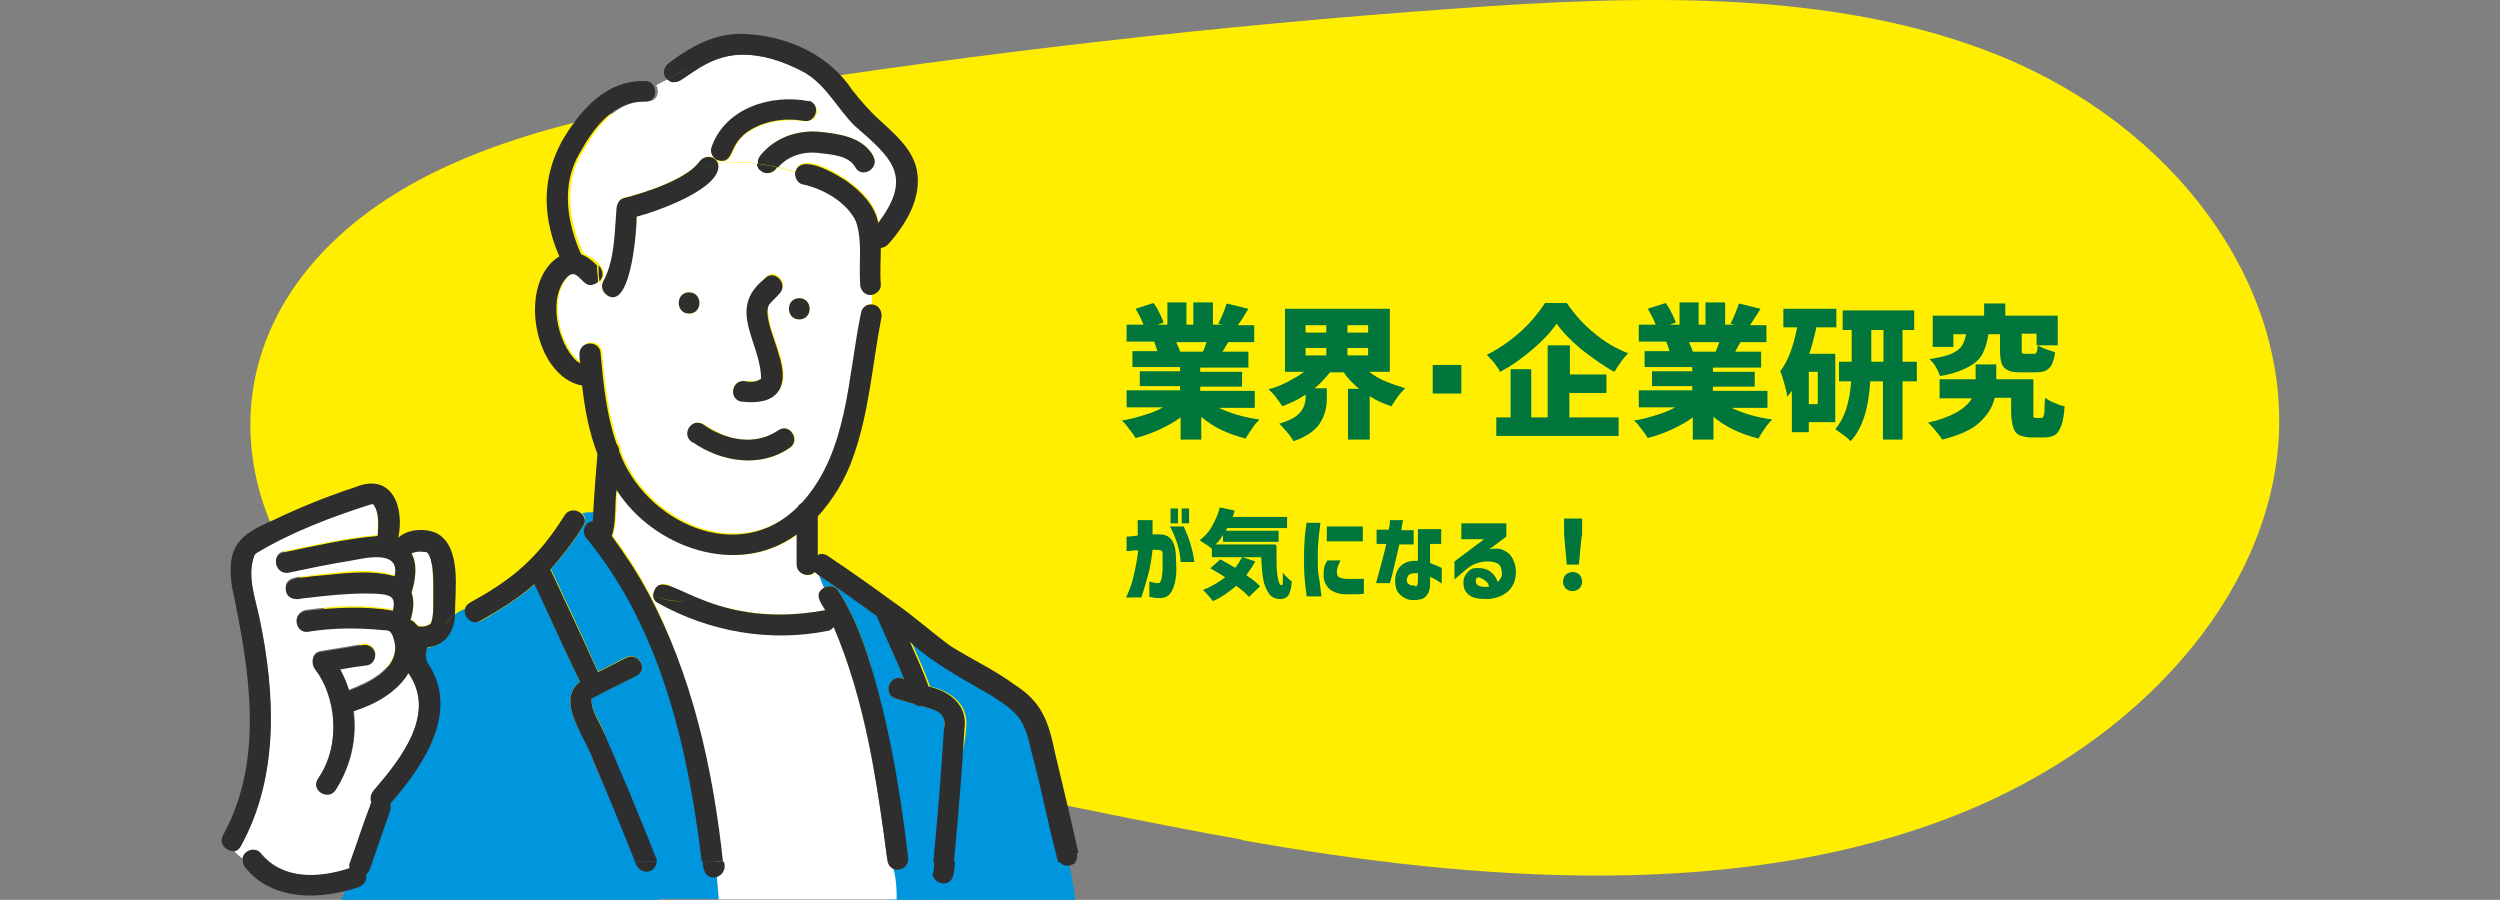 <?xml version="1.0" encoding="UTF-8"?>
<svg id="_レイヤー_2" data-name=" レイヤー 2" xmlns="http://www.w3.org/2000/svg" version="1.1" viewBox="0 0 472 169.9">
  <rect x="0" y="0" width="472" height="169.9" fill="#808080" stroke="none"/>
  <defs>
    <style>
      .cls-1 {
        fill: #0096de;
      }

      .cls-1, .cls-2, .cls-3, .cls-4, .cls-5, .cls-6 {
        stroke-width: 0px;
      }

      .cls-2 {
        fill: #fe0;
      }

      .cls-3 {
        fill: #00763c;
      }

      .cls-4 {
        fill: #ffdc3f;
      }

      .cls-5 {
        fill: #2e2e2e;
      }

      .cls-6 {
        fill: #fff;
      }
    </style>
  </defs>
  <g id="ray">
    <path class="cls-2" d="M234.4,158.6c44.9,8,94.4,11.5,135.4-4.9,34.1-13.6,58.5-41.2,60.4-70.6s-19.3-59.3-53.5-72.9C346-2,309.5-.9,275,1.6c-44.9,3.2-89.5,8.3-133.6,15.2-25.2,3.9-51.4,8.9-70.3,22.1-32,22.4-30.4,58.4-3.4,82.7,21.2,19,52.1,16.4,81.8,20.8,28.6,4.3,56.5,11.1,84.9,16.1Z"/>
    <g>
      <path class="cls-3" d="M230.1,77c2.1,1,4.7,1.8,7.7,2.2-.4.4-.9.9-1.4,1.7-.5.7-.9,1.3-1.2,1.9-3.2-.8-6.1-2.1-8.4-4.1v4.3h-3.9v-4.2c-1.2.9-2.5,1.6-4,2.3s-3,1.2-4.5,1.6c-.3-.5-.7-1.1-1.2-1.7-.5-.7-.9-1.2-1.4-1.6,1.4-.2,2.8-.6,4.1-1,1.4-.4,2.6-.9,3.7-1.5h-6.9v-3.2h10.1v-.8h-7.6v-2.8h7.6v-.8h-9v-3h4.7c-.1-.4-.3-1-.6-1.8h-5.2v-3.2h3.2c-.4-1-.9-2-1.5-3l3.4-1.1c.4.6.8,1.2,1.1,1.9.4.7.6,1.3.8,1.8l-1.2.4h1.9v-4.2h3.6v4.2h1.3v-4.2h3.7v4.2h1.8l-.8-.2c.3-.5.6-1.2.9-1.9.3-.7.5-1.3.7-1.9l4.1,1c-.8,1.3-1.4,2.3-2,3.1h3.1v3.2h-4.9l-1.1,1.8h4.9v3h-9.1v.8h7.9v2.8h-7.9v.8h10.3v3.2h-6.9ZM222.1,64.7c.3.7.6,1.2.7,1.7h-.3c0,0,4.6,0,4.6,0,.3-.6.5-1.2.7-1.8h-5.6,0Z"/>
      <path class="cls-3" d="M258.5,70.2c.9.7,1.9,1.3,3.1,1.8s2.4.9,3.7,1.3c-.4.4-.9.9-1.4,1.6-.5.7-.9,1.3-1.2,1.8-1.5-.5-2.9-1.1-4.1-1.9v8.2h-4.1v-9.6h2.1c-1.1-.9-2.1-1.9-2.9-3.1h-2.6c-.9,1.1-1.8,2.1-2.9,3h2.3v2c0,1.7-.4,3.2-1.3,4.6-.9,1.4-2.6,2.6-5,3.4-.2-.4-.6-1-1.2-1.7s-1-1.2-1.5-1.6c2-.6,3.3-1.3,4-2.2.7-.8,1-1.8,1-2.8v-.5c-1.3.9-2.8,1.6-4.4,2.2-.3-.5-.7-1-1.2-1.7s-1-1.1-1.4-1.5c1.2-.3,2.4-.8,3.6-1.4,1.1-.6,2.2-1.2,3.1-1.9h-3.6v-11.9h19.8v11.9h-3.9ZM246.5,61.4v1.4h3.9v-1.4h-3.9ZM246.5,65.7v1.4h3.9v-1.4h-3.9ZM258.3,62.8v-1.4h-3.9v1.4h3.9ZM254.4,67.1h3.9v-1.4h-3.9v1.4Z"/>
      <path class="cls-3" d="M270.5,74.3v-5.4h5.4v5.4h-5.4Z"/>
      <path class="cls-3" d="M295.8,57.2c1.5,2.2,3.2,4.1,5.2,5.7,2,1.7,4.1,2.9,6.4,3.8-.8.8-1.7,2-2.6,3.5-2.1-1.1-4.1-2.6-6.2-4.2-2-1.7-3.6-3.3-4.7-4.9-1.1,1.6-2.6,3.2-4.6,4.9-1.9,1.6-3.9,3.1-6.1,4.2-.2-.5-.6-1-1.1-1.7-.5-.6-1-1.1-1.4-1.5,2.2-1.1,4.4-2.6,6.4-4.4s3.5-3.7,4.6-5.4h4.1ZM296.3,74.1v4.7h9.3v3.5h-23.1v-3.5h2.7v-9.1h3.9v9.1h3.1v-13.6h4.2v5.5h6.9v3.5h-6.9Z"/>
      <path class="cls-3" d="M326.9,77c2.1,1,4.7,1.8,7.7,2.2-.4.4-.9.9-1.4,1.7-.5.7-.9,1.3-1.2,1.9-3.2-.8-6.1-2.1-8.5-4.1v4.3h-3.9v-4.2c-1.2.9-2.5,1.6-4,2.3s-3,1.2-4.5,1.6c-.3-.5-.7-1.1-1.2-1.7-.5-.7-.9-1.2-1.4-1.6,1.4-.2,2.8-.6,4.1-1,1.4-.4,2.6-.9,3.7-1.5h-6.9v-3.2h10.1v-.8h-7.6v-2.8h7.6v-.8h-9v-3h4.7c-.1-.4-.3-1-.6-1.8h-5.2v-3.2h3.2c-.4-1-.9-2-1.5-3l3.4-1.1c.4.6.8,1.2,1.1,1.9.4.7.6,1.3.8,1.8l-1.2.4h1.9v-4.2h3.6v4.2h1.3v-4.2h3.7v4.2h1.8l-.8-.2c.3-.5.6-1.2.9-1.9.3-.7.5-1.3.7-1.9l4.1,1c-.8,1.3-1.5,2.3-2,3.1h3.1v3.2h-4.9l-1,1.8h4.9v3h-9.1v.8h7.9v2.8h-7.9v.8h10.3v3.2h-6.9ZM318.9,64.7c.3.7.6,1.2.7,1.7h-.3c0,0,4.6,0,4.6,0,.3-.6.5-1.2.7-1.8h-5.6Z"/>
      <path class="cls-3" d="M342.9,62c-.4,1.7-.8,3.3-1.3,4.8h4.9v12.9h-5v1.9h-3.2v-7.8c-.3.4-.6.8-.9,1.1,0-.6-.2-1.3-.5-2.4s-.5-1.8-.8-2.4c1.4-1.8,2.5-4.6,3.2-8.3h-2.6v-3.5h10v3.5h-3.8,0ZM343.2,76.3v-6.1h-1.7v6.1h1.7ZM361.9,72h-2.7v11h-3.7v-11h-2.4c-.3,5.2-1.5,8.9-3.7,11.3-.3-.3-.8-.8-1.4-1.2s-1.1-.8-1.5-1.1c1.7-1.9,2.7-4.9,3-9h-2.3v-3.7h2.4v-6h-1.7v-3.7h13.5v3.7h-2.2v6h2.7v3.7h0ZM353.3,68.3h2.3v-6h-2.3v6Z"/>
      <path class="cls-3" d="M385.4,78.9c.2,0,.3,0,.4-.3s.2-.5.2-1,0-1.3.1-2.5c.4.3.9.6,1.6.9s1.4.6,2.1.7c-.1,1.6-.3,2.8-.6,3.6-.3.8-.7,1.5-1.2,1.8-.5.3-1.2.5-2.1.5h-2.2c-1,0-1.8-.2-2.4-.4-.6-.3-1-.8-1.2-1.5-.2-.7-.4-1.7-.4-2.9v-2.7h-3.1c-.4,1.8-1.4,3.3-2.9,4.7-1.5,1.4-3.9,2.4-7,3.2-.3-.5-.7-1-1.2-1.6s-1-1.2-1.5-1.6c4.4-1,7.1-2.6,8.3-4.6h-6.1v-3.6h6.8v-2.8h3.9v2.8h7v6.2c0,.5,0,.8,0,.9,0,.1.2.2.5.2h1ZM375.4,63.1c-.2,1.5-.6,2.7-1.1,3.7-.5,1-1.4,1.8-2.7,2.5s-3,1.3-5.3,1.7c-.2-.5-.4-1-.8-1.7s-.8-1.1-1.2-1.5c1.8-.3,3.2-.6,4.1-1s1.6-.9,2-1.5c.4-.6.6-1.3.8-2.2h-2.4v2.4h-3.9v-5.9h9.7v-2.3h4v2.3h9.9v5.6h-3.8c.4.2.9.5,1.5.7.6.2,1.2.4,1.8.6-.1,1-.4,1.8-.6,2.3-.3.6-.7.9-1.2,1.2-.5.2-1.1.3-2,.3h-2.6c-1.1,0-2-.1-2.5-.4-.6-.3-1-.7-1.2-1.3-.2-.6-.3-1.4-.3-2.5v-3h-2.4ZM384.5,65.2v-2.2h-2.8v3c0,.4,0,.6.1.7,0,0,.3.1.6.1h1.5c.3,0,.5,0,.6-.3.1-.2.2-.7.2-1.4h-.3Z"/>
    </g>
    <g>
      <path class="cls-3" d="M212.7,104.1v-2.8c.8,0,1.5-.1,2.1-.2,0-.8,0-1.8,0-2.9h2.8c0,1,0,2,0,2.7h1.4c.9,0,1.6.3,2.1.9s.8,1.5.9,2.8c0,.9.1,1.8.1,2.8,0,1-.1,1.8-.3,2.7-.2.8-.5,1.5-.9,2s-1,.8-1.8.8c-.6,0-1.1,0-1.5-.1s-.6-.1-.6-.1v-2.9c.7.2,1.3.3,1.7.3.3,0,.5-.3.6-.9.1-.6.2-1.2.2-2s0-1.6,0-2.3c0-.5,0-.8-.2-.9-.2-.1-.5-.2-.9-.2-.1,0-.3,0-.4,0-.1,0-.2,0-.4,0-.2,1.7-.4,3.2-.8,4.6s-.8,2.9-1.3,4.4h-2.9c.7-1.5,1.2-2.9,1.5-4.3s.6-2.8.8-4.6c-.6,0-1.1,0-1.4.1s-.5,0-.6,0h0ZM220.9,99.4h2.6c1,2.2,1.7,4.4,2,6.7h-2.6c-.1-2.2-.8-4.4-2-6.7ZM221,98.8v-2.8h1.4v2.8h-1.4ZM223.1,98.8v-2.8h1.4v2.8h-1.4Z"/>
      <path class="cls-3" d="M241,103v1.4c0,1.9,0,3.4.2,4.4.2,1.1.4,1.7.8,1.7.1,0,.2-.2.2-.6s0-1,0-1.8c.6.8,1.2,1.3,1.7,1.7-.1,1.2-.3,2-.6,2.5s-.8.8-1.6.8-1.6-.3-2.1-1c-.5-.7-.9-1.6-1.1-2.7s-.3-2.6-.4-4.2h-3.5l2.4.8c-.5.9-1.1,1.8-1.7,2.6,1.2.8,2.1,1.5,2.6,2.1l-2.1,2c-.5-.6-1.3-1.3-2.4-2.1-1.4,1.2-2.8,2.2-4.4,2.9-.2-.3-.5-.6-.9-1.1-.4-.4-.7-.8-1-1,1.5-.6,2.9-1.4,4.2-2.4-1-.7-1.9-1.2-2.8-1.7l1.9-1.7c.9.5,1.8,1,2.8,1.6.5-.6.9-1.3,1.3-2h-5.7v-1.6c-.3-.2-.6-.5-1.1-.8-.5-.3-.9-.6-1.2-.8.9-.7,1.7-1.5,2.3-2.6s1.2-2.3,1.5-3.6l2.8.6c-.1.4-.2.8-.4,1.2h10.3v2.1h-11.3c-.1.2-.2.4-.3.5h10v2.1h-10.5v-1.3c-.4.7-.9,1.3-1.4,1.8h11.3Z"/>
      <path class="cls-3" d="M246.6,98.7h2.7c-.2,1.4-.3,2.6-.4,3.7s-.1,2.1-.1,3.2c0,1.2,0,2.3.2,3.3s.3,2.3.5,3.7h-2.8c-.2-1.3-.3-2.5-.4-3.6s-.1-2.2-.1-3.4c0-1.1,0-2.2.1-3.3,0-1.1.2-2.3.4-3.7h0ZM250.6,105.8h2.5c-.2.4-.4.8-.5,1.1-.1.3-.2.7-.2,1,0,.2,0,.4.1.7s.3.4.6.5c.3.1.7.2,1.3.2,1,0,1.8,0,2.3,0s.8,0,.8-.1v2.9c-.4,0-.8.1-1.3.1-.5,0-1.2,0-2,0-1.4,0-2.5-.4-3.2-1-.7-.7-1.1-1.5-1.1-2.4,0-.6,0-1.1.1-1.6s.3-.9.6-1.4h0ZM250.5,99.4h6.8v2.8h-6.8v-2.8Z"/>
      <path class="cls-3" d="M261.7,102.7h-1.8v-2.7h2.3c.1-.5.2-1,.2-1.3,0-.3,0-.5,0-.5h2.5c-.2.9-.3,1.5-.3,1.9h2.3v2.7h-2.7c-.9,3.7-1.4,6.2-1.8,7.3h-2.6c1-3.7,1.7-6.2,1.9-7.3ZM267.7,105.8v-5.9c.7,0,1.4,0,2.1,0,.7,0,1.2,0,1.6,0,.4,0,.6,0,.7,0v2.8s-.2,0-.6,0c-.4,0-.9,0-1.5,0v3.6c.5.2,1,.4,1.5.6s.7.3.7.4v2.9c-.4-.3-.8-.6-1.2-.8s-.7-.4-1-.5v1.2c0,.9-.1,1.6-.5,2.1-.3.5-.7.8-1.1.9s-.9.2-1.3.2c-.6,0-1.1,0-1.7-.3s-1-.6-1.4-1.1-.6-1.3-.6-2.2c0-1.2.4-2.2,1.1-2.9.8-.7,1.8-1,3.1-.9h0ZM267.2,110.7c.2,0,.3,0,.4-.3s.1-.4.1-.7v-1.5c-.6,0-1.1,0-1.5.2s-.5.6-.6,1c0,.4.1.8.4.9.3.2.6.3,1.1.2h0Z"/>
      <path class="cls-3" d="M275.9,101.6v-2.8h8.5v2.5l-3.2,2.4c1.1-.2,2-.2,2.7.2.7.3,1.3.8,1.7,1.6s.6,1.5.6,2.5c0,1-.2,1.9-.7,2.7-.5.8-1.1,1.3-1.9,1.7s-1.6.6-2.5.7c-.9,0-1.7,0-2.6-.2-.7-.2-1.2-.5-1.6-1s-.6-1-.6-1.8c0-.4,0-.9.3-1.4s.6-.9,1.1-1.2,1.2-.3,2.1-.2c.8.1,1.4.4,1.9.9.5.4.8,1,1.1,1.7.3-.3.4-.6.6-.9s.2-.7.1-1.1c0-.6-.2-1.1-.6-1.4s-1.1-.5-2.1-.5c-.9,0-1.7.2-2.4.5s-1.2.7-1.7,1.1l-2.1,1.8v-3.4l5.6-4.2h-4.4ZM279.4,109c-.4,0-.6,0-.7.3-.1.2-.1.5,0,.8s.4.5.8.6c.4.1.8.1,1.1.1.3,0,.5,0,.5,0,0-.4-.2-.8-.6-1.1s-.7-.5-1.1-.6h0Z"/>
      <path class="cls-3" d="M295.6,111.1c-.3-.3-.5-.8-.5-1.3s.2-1,.5-1.3c.4-.3.8-.5,1.3-.5s1,.2,1.3.5.5.8.5,1.3-.2,1-.5,1.3c-.4.3-.8.5-1.3.5s-1-.2-1.3-.5ZM295.8,106.6l-.5-5.7v-3c-.1,0,3.4,0,3.4,0v3c-.1,0-.6,5.7-.6,5.7h-2.2Z"/>
    </g>
    <g>
      <path class="cls-6" d="M162.5,53.6c-.3-3.9.5-8.1-.8-11.9-1.7-3.7-6.2-6.2-10.1-7-.9-.2-1.5-1.2-1.4-2.1-1.1-.4-2.3-.7-3.4-1-1,1.7-3.6,1.2-3.8-.7-2.5-.3-5-.3-7.4,0,.7,4.6-11.8,9-15.4,9.9,0,2.7-1,16-4.8,15.2,0,0,0,.2,0,.2-.7-.3-1.3-.9-1.9-1.5,0-.5-.2-1.1-.2-1.7-.7.7-2.1.8-2.8,0-.6-.7-1.4-1.8-2.4-1.4,0,0-.4.2-.5.3-4,3.7-2.3,12.7,1.6,16.1.2.2.4.3.7.4,0-.6-.1-1.2-.2-1.8,0-2.6,3.8-2.6,4,0,.5,5.7,1.1,11.6,3,17,.4.4.6.9.5,1.4,4.7,13.4,22.6,21.7,33.7,10.5.2-.3.4-.6.8-.8,8.8-9.7,8.6-23.8,11.2-36,.2-.8.9-1.3,1.7-1.4v-1.8c-1.1,0-1.9-.9-1.9-2h0ZM138.5,73.3c.8-2.5,3.8-.5,5.4-1.9,0-5.2-4.3-10.3-2.3-15.5.7-1.4,1.9-2.3,2.9-3.5,1.7-1.9,4.5.9,2.8,2.8-1.1,1.3-2.9,2.2-2.2,4.2.3,4.4,5,11.1,1.6,14.8-1.7,1.8-8.9,3-8.2-1h0ZM130.1,55.2c2.6,0,2.6,4,0,4s-2.6-4,0-4ZM149.1,84.6c-5.6,3.8-12.9,2.6-18.2-1.1-.9-.6-1.3-1.7-.7-2.7.5-.9,1.8-1.3,2.7-.7,2.2,1.4,4.7,2.7,7.3,2.9,2.5.2,4.8-.4,6.9-1.8,2.2-1.4,4.2,2.1,2,3.4h0ZM150.9,60.3c-2.6,0-2.6-4,0-4s2.6,4,0,4Z"/>
      <path class="cls-6" d="M77.9,111.3c0,.2-.1.4-.2.5.6,1.6.4,3.5-.2,5.2.6,0,.9.7,1.3,1,0,0,.3.1.3.2.2,0,.4,0,.4,0,.2,0,.4,0,.5,0,.4,0,.8-.2,1.1-.4,0,0,.2-.2.3-.3.4-1.2.4-2.4.4-3.6,0-2.4,0-4.8-.2-7.1-.1-.8-.3-1.7-.8-2.4,0,0-.1-.1-.2-.2,0,0-.3-.1-.2-.1-.1,0-.3,0-.4,0-.9,0-1.6,0-2.3.3,1.2,2.1.7,4.7.2,6.9h0Z"/>
      <path class="cls-4" d="M70.3,95.2s0,0,0,0h0Z"/>
      <path class="cls-4" d="M70.8,95.8s0,0,0,0c0,0,0,0,0,0Z"/>
      <path class="cls-6" d="M69.9,151.9c0-.2.2-.4.3-.5-.3-.7-.1-1.6.4-2.2,5.1-5.9,11.9-14.5,6.6-22.2-2.2,3.6-6.5,5.9-10.4,7.1.7,5.2-.5,10.4-3.3,14.8-1.3,2.2-4.8.2-3.4-2,4.5-6.6,3.3-15.8-.5-20.7-.8-1-.8-3,.9-3.3,2.6-.4,5.3-.9,7.9-1.3,1.1-.2,2.1.3,2.4,1.4.3.9-.3,2.3-1.4,2.4-1.7.3-3.5.6-5.2.8.7,1.3,1.2,2.6,1.7,4,3.7-1.4,9-3.9,8.7-8.5-.1-.7-.4-2.4-1.2-2.8.2,0-.3,0-.4-.1-.4,0-.2,0-.4,0-4.9-.5-9.8-.4-14.6.3-1.1.1-2-1-2-2s.9-1.9,2-2c5.4-.7,10.8-1,16.2,0,.3-.8.2-1.6,0-2.1-.3-.7-1.3-.8-2-1-4.5-.5-11.7.4-15.2.8-1.2.3-2.6,0-3-1.3-.6-3,3-2.5,5-2.9,5.1-.5,10.5-1.5,15.5,0,1.2-5.4-6.1-3.3-8.5-2.9-3.8.6-7.6,1.4-11.4,2.2-2.5.6-3.5-3.3-1.1-3.8,5.9-1.2,11.8-2.6,17.8-3.1,0-1.8.2-3.6-.4-5.2,0,0-.3-.5-.3-.5,0,0-.1-.1-.2-.2.1,0-.2,0,0,0h0c-.1,0-.3,0-.3,0-7.5,2.3-15,5.2-21.8,9.3,0,0-.1.1-.2.2-1.6,3.8.1,8.2.9,12.1,2.9,14.2,3.7,29.8-3.5,42.9-.3.6-.8.9-1.3,1,.4.6,1,1.1,1.8,1.6.1-1.5,2.3-2.3,3.3-1.1,4.2,5.2,11.2,4.7,16.9,2.9,0-.3,0-.6,0-.9,1.3-3.7,2.6-7.3,3.8-11h0Z"/>
      <path class="cls-1" d="M111.1,101.7c-1.1-1.1-.5-3.1,1.1-3.3,0-.6,0-1.1.1-1.7-.8,0-1.6,0-2.4.2.6.6.8,1.4.3,2.3-1.8,2.9-3.8,5.7-6.2,8.2,3,6.5,6.1,12.9,8.9,19.4,1.8-.9,3.5-1.8,5.3-2.7,2.3-1.1,4.3,2.3,2,3.4-2.8,1.5-5.7,2.8-8.5,4.3.2,0,0,0,0,0-.2,2.2,1.7,4.6,2.4,6.6,3.3,8,2.1,16,4.9,31.3h16.8c-2.6-28.6-10.7-51-24.7-68.2h0Z"/>
      <path class="cls-6" d="M168.8,31.4c-1.6-3.1-4.8-5.2-7.3-7.7s-5.3-7.6-9.4-10c-3.5-2.1-7.9-3.3-12-3.4-4.4,0-8.2,2.4-11.6,4.9-.7.5-1.7.3-2.3-.3-.8.4-1.6.8-2.3,1.2.7,1.2.2,3.1-1.6,3-5.9-.2-9.7,4.9-12.3,9.6-3.7,5.9-2.6,13.1.2,19.2,1.1.4,2.2,1.1,3,2.1h0s0,0,0,0c.9.8,1.1,2.2.2,3.1,0,.6.1,1.1.2,1.7.5.7,1.2,1.2,1.9,1.5,0,0,0-.2,0-.2-1.2-.2-2.2-1.5-1.5-3,2.2-4.1,2.1-9.3,2.5-13.9.1-.8.5-1.7,1.4-1.9,2.1-.5,4.1-1.1,6.1-1.9,2.2-.8,4.7-2,6.7-3.5.5-.4,1-.9,1.4-1.4.9-1.4,3.1-1.2,3.6.4,2.4-.4,4.9-.4,7.4,0,0-.6.2-1.1.5-1.6,2.8-3.4,7.1-4.8,11.3-4.4,3.7.4,8,1,10,4.6,1.2,2.2-2.2,4.2-3.4,2-.6-1.1-1.5-1.6-2.7-2-4-1.1-9-1.5-12,2,1.2.3,2.3.6,3.4,1,.8-4.1,8,.2,9.9,1.6,2.7,1.9,5.2,4.5,5.8,7.8,2.3-2.8,4.5-7.2,2.8-10.6h0ZM154.1,21.5c-.6,2.1-2.8,1.2-4.4,1.2-2.7,0-5.4.4-7.9,1.9-1.1.6-2.1,1.5-2.7,2.6-1,1.5-1.1,3.7-3.3,3.2-1-.3-1.7-1.4-1.4-2.4,2.5-7.5,11.2-10.2,18.4-8.8,1.1.2,1.7,1.5,1.4,2.4Z"/>
      <path class="cls-1" d="M112.1,143.8c-1.3-4.3-7.4-11.5-2.6-15.1-2.9-6.1-5.7-12.3-8.5-18.4-3.1,2.7-6.6,4.9-10.1,6.9-1.7.9-3.3-.9-2.9-2.3-.8.2-1.6.7-2.2,1.2,0,3-2,5.9-5.2,6.2-.3,1-.4,2,0,2.9,6.3,9.1-.8,19.5-7,26.6.2.4.2.9,0,1.3-1.1,3.2-8,13.6-9.2,16.9h60.1c-2.5-6.4-9.8-19.8-12.5-26.1h0Z"/>
      <path class="cls-1" d="M178.3,135.4c-.8-1.3-2.7-1.7-4.1-2.1-.5,0-1.1,0-1.5-.4-1.2-.3-2.3-.7-3.5-1-2.8-.9-1-5,1.6-3.7-1.6-4-3.5-7.9-5.2-11.9-3.6-2.7-7.3-5.2-11.1-7.8.3.9.6,1.7,1,2.5.9-.5,2.1-.5,2.8.6,2.4,3.7,4.1,7.9,5.5,12.1,4,12.6,2.9,25.9,4.2,46.2h9.8c.7-16.2.6-25.5.5-34.5h0Z"/>
      <path class="cls-6" d="M126.4,110.5c9,5,19.4,6.7,29.5,4.7-.9-1.4-2.3-3.1-.3-4.2-.4-.8-.7-1.6-1-2.5-.2-.1-.4-.3-.6-.5-1.2,1.3-3.4.3-3.4-1.4v-5.7c-11.1,8.2-27,2.5-34-8.4-.4,2.9,0,5.9-.9,8.7,2.6,3.3,4.8,6.9,6.8,10.6.3.2.6.3.9.5,0-1.3,1.5-2.6,3-1.8h0Z"/>
      <path class="cls-6" d="M167.5,162.3c-1.9-14.9-4.2-30.1-10.1-44-.2.4-.6.7-1.1.7-10.9,2.2-22.3.2-32-5.2-.7-.4-1-1-1-1.6-.3-.2-.6-.3-.9-.5,8.4,15.7,11.4,33.4,13.3,58.1h33.6c0-7.3-1.8-7.5-1.8-7.6Z"/>
      <path class="cls-1" d="M197,149.8c-1.1-4.3-2-8.8-3.4-13-1.2-2.4-4-4.2-6.5-5.7-5.2-3.1-10.5-5.9-15-9.9,1.2,2.8,2.5,5.5,3.5,8.4,4,.9,7.4,3.5,6.8,7.9-.5,8.4-5.2,16.9-6,32.4h26.6c-1.3-11.4-4.8-15.8-5.9-20.1h0Z"/>
      <path class="cls-5" d="M119.9,162.7c.6,2.4,3.7,2.6,4.1,0h-4.1Z"/>
      <path class="cls-5" d="M123.9,162.1c-3.1-7.9-6.4-15.8-9.8-23.6-.8-2.1-2.6-4.4-2.4-6.6,0,0,.2-.2,0,0,2.8-1.5,5.7-2.9,8.5-4.3,2.3-1.2.3-4.6-2-3.4-1.8.9-3.5,1.8-5.3,2.7-2.9-6.5-6-12.9-9-19.4,2.3-2.5,4.4-5.3,6.2-8.2.6-.9.3-1.7-.3-2.3-.8.1-1.6.3-2.4.6.8-.3,1.6-.4,2.4-.6-.8-.8-2.4-1-3.2.3-2.2,3.5-4.7,6.8-7.7,9.5-3,2.8-6.6,5-10.2,7-.5.3-.8.7-.9,1.1.6-.2,1.3-.2,2.2,0-.8-.2-1.5-.2-2.2,0-.4,1.4,1.2,3.3,2.9,2.3,3.6-2,7.1-4.2,10.2-6.9,2.9,6.1,5.6,12.3,8.6,18.4-4.8,3.7,1.3,10.8,2.6,15.1,2.7,6.3,5.3,12.6,7.8,18.9h4.1c0-.2,0-.4,0-.6h0Z"/>
      <path class="cls-5" d="M132.8,163.7c.4,3.3,4.8,2.1,3.9-1h-4c0,.3,0,.7,0,1Z"/>
      <path class="cls-5" d="M176.1,164.8c-.1,1.1,1,2,2,2,2.2,0,2-2.5,2.2-4.1h-3.9c0,.7-.1,1.4-.2,2.1h0Z"/>
      <path class="cls-5" d="M200.1,162.7c.7,1.1,2.3.9,3.1,0h-3.1Z"/>
      <path class="cls-5" d="M113.2,53.1c.9-.9.6-2.2-.2-3,0,1.1,0,2.1.2,3.1,0,0,0,0,0,0Z"/>
      <path class="cls-5" d="M203.6,161c-1.4-6.3-2.9-12.5-4.4-18.8-1.2-5.8-2.4-9.6-7.6-12.9-3.8-2.8-8.1-4.8-12.1-7.3-3.7-2.7-7.1-5.8-10.9-8.4-4.1-3-8.2-5.9-12.4-8.7-.7-.4-1.3-.4-1.8-.1v-7.3c2.9-3.2,5.2-7,6.6-11,3.1-8.5,3.7-17.7,5.4-26.5.3-1.3-.7-2.7-2.1-2.5v4.4-4.4c-.8,0-1.5.6-1.7,1.4-2.6,12.2-2.4,26.3-11.2,36-.3.2-.6.4-.8.8-11.1,11.2-28.9,2.9-33.7-10.5,0-.5-.2-1-.5-1.4-1.9-5.4-2.5-11.3-3-17-.1-2.6-3.9-2.6-4,0,0,.6,0,1.2.2,1.8-.2-.1-.5-.3-.7-.4-3.8-3.5-5.6-12.4-1.6-16.1,0,0,.5-.3.5-.3.2,0,.5-.1.7,0,1.4.6,2,2.7,3.8,1.8-.2-.6-.4-1.2-.4-1.9,0,.7.2,1.3.4,1.9.2,0,.4-.2.6-.4,0-1-.2-2-.2-3.1-.9-.9-1.9-1.7-3-2.1-2.7-6.1-3.8-13.2-.2-19.2,2.6-4.7,6.4-9.8,12.3-9.6,1.8,0,2.3-1.8,1.6-3-1.4.8-2.6,1.7-3.6,3,1-1.3,2.3-2.2,3.6-3-.3-.5-.8-.9-1.6-.9-5.7-.2-10.1,3.3-13.3,7.7-6,7.8-6.8,16.5-2.9,25.4-8,4.9-4.9,22.7,4.3,24.4.5,4.4,1.3,8.8,2.9,12.9-.3,3.7-.6,7.3-.8,11,.8,0,1.5,0,2.3,0-.8,0-1.5,0-2.3,0,0,.6,0,1.1-.1,1.7-1.6.2-2.2,2.2-1.1,3.3,14,17.1,19.1,39.5,21.7,61h4c-1.9-17.6-5.8-35.3-14.2-50.9-1.7-.9-3.3-2.2-4.7-3.2,1.4,1.1,3,2.3,4.7,3.2-2-3.7-4.3-7.2-6.8-10.6.9-2.7.5-5.8.9-8.7,6.9,10.9,22.9,16.6,34,8.4v5.7c0,1.7,2.2,2.6,3.4,1.4.2.2.4.3.6.5-.2-.5-.3-1-.4-1.5,0,.5.2,1,.4,1.5,3.7,2.5,7.4,5.1,11.1,7.8,1.7,4,3.6,7.9,5.2,11.9-2.6-1.3-4.3,2.8-1.6,3.7,1.2.3,2.3.7,3.5,1,.4.4.9.5,1.5.4,2.6.8,4.8,1.2,4.1,4.5-.5,8.3-1.2,16.7-2,25h3.9c.8-8.4,1.5-16.9,2-25.3.6-4.4-2.8-7-6.8-7.9-1-2.9-2.3-5.6-3.5-8.4,4.5,4.1,9.8,6.9,15,9.9,5.4,3.4,6.6,4.6,7.9,10.7,1.9,6.9,3.2,14.1,5.1,21h3.1c.4-.4.6-1,.4-1.7h0Z"/>
      <path class="cls-5" d="M130.8,83.5c5.3,3.7,12.7,4.9,18.2,1.1,2.2-1.3.2-4.8-2-3.4-4.4,3.1-10.1,1.9-14.3-1.1-2.2-1.3-4.2,2-2,3.4h0Z"/>
      <path class="cls-5" d="M171.5,162.3c-1.5-13-3.7-26.1-7.7-38.6-1.4-4.2-3.1-8.4-5.5-12.1-.7-1.1-1.9-1.1-2.8-.6,1,2.3,2.4,4.5,3.4,7.1-1-2.6-2.4-4.8-3.4-7.1-1.9,1.2-.5,2.8.3,4.2-23.1,4.3-31-9.8-32.5-2.9,1.9.9,4,1.4,6.2,1.1-2.3.4-4.3-.2-6.2-1.1,0,.6.2,1.2,1,1.6,9.7,5.4,21.1,7.4,32,5.2.4,0,.8-.4,1.1-.7,6,14,8.2,29.4,10.2,44.4h3.8c0-.1,0-.3,0-.5h0Z"/>
      <path class="cls-5" d="M167.6,162.7c.4,2,3.3,2,3.8,0h-3.8Z"/>
      <path class="cls-5" d="M167.7,46.1c3.4-3.8,6.4-8.8,5.4-14-.8-4-4.2-6.8-7.1-9.5-1.9-1.7-3.5-3.6-5.1-5.6-4.2-6.4-11.6-9.9-19.1-10.5-5.9-.7-10.9,1.9-15.5,5.4-1,.7-1.4,2.2-.3,3.1,1.2-.6,2.4-1.3,3.6-2.1-1.1.8-2.3,1.5-3.6,2.1,3.3,3.4,7.9-10.9,25.9-1.3,4.1,2.4,6.2,6.8,9.4,10,7,6.1,11.2,9.5,4.5,18.4-.6-3.3-3.2-5.9-5.8-7.8-1.9-1.3-9.1-5.7-9.9-1.6,1.3.5,2.7,1,4,1.5-1.3-.6-2.6-1.1-4-1.5,0,.9.5,1.9,1.4,2.1,3.9.8,8.4,3.4,10.1,7,1.3,3.8.5,8,.8,11.9,0,1,.8,2,1.9,2v-3.2,3.2c1,0,2.1-.9,2-2-.2-2.2,0-4.6,0-6.9.4,0,.9-.2,1.3-.6h0Z"/>
      <path class="cls-5" d="M152.7,19.1c-7.1-1.4-15.9,1.3-18.4,8.8-.3,1,.4,2.2,1.4,2.4,2.2.5,2.3-1.7,3.3-3.2.5-.8,1.1-1.4,1.8-2,3.2-2.3,7.2-2.9,10.8-2.3,2.5.6,3.5-3.1,1.1-3.8Z"/>
      <path class="cls-5" d="M143.5,32.1c.9,1,2.5.7,3.2-.5-1.2-.3-2.5-.5-3.8-.7,0,.4.2.8.5,1.2h0Z"/>
      <path class="cls-5" d="M164.9,29.5c-2-3.6-6.3-4.2-10-4.6-4.3-.4-8.5,1-11.3,4.4-.4.5-.6,1-.5,1.6,1.3.2,2.5.4,3.8.7,1.9-2.2,4.9-3.1,7.8-2.7,2.3.3,5.5.4,6.8,2.7,1.2,2.2,4.6.2,3.4-2h0Z"/>
      <path class="cls-5" d="M135.6,31c-1.2.2-2.4.5-3.6.9,1.2-.4,2.3-.7,3.6-.9-.5-1.7-2.7-1.8-3.6-.4-.4.5-.9,1-1.4,1.4-1.9,1.5-4.4,2.6-6.7,3.5-2,.7-4,1.4-6.1,1.9-.9.2-1.3,1.1-1.4,1.9-.4,4.6-.3,9.8-2.5,13.8-.7,1.4.3,2.7,1.5,3,0-1.4-.3-2.9.1-4.5-.4,1.5-.2,3-.1,4.5,3.8.7,4.8-12.5,4.8-15.2,3.6-.9,16.2-5.3,15.4-9.9h0Z"/>
      <path class="cls-5" d="M150.9,56.3c-2.6,0-2.6,4,0,4s2.6-4,0-4Z"/>
      <path class="cls-5" d="M130.1,59.2c2.6,0,2.6-4,0-4s-2.6,4,0,4Z"/>
      <path class="cls-5" d="M70.3,162.7h-3.1,3.1c1.1-3.2,2.3-6.5,3.4-9.7.1-.4,0-.9,0-1.3,6.2-7,13.3-17.5,7-26.6-.4-1-.4-1.9,0-2.9,3.3-.2,5.2-3.1,5.2-6.2-.7.6-1.3,1.4-2,2,.6-.6,1.3-1.4,2-2,0-4.6,1.3-12.7-3.4-15.3-2.1-1-5.4-.9-7.3.8,1.2-5.8-1.2-12.4-8.2-9.5-5.2,1.7-10.4,3.8-15.4,6.2-6.6,2.8-8.9,5.1-7.8,12.6,3.2,15.3,6.3,32.4-1.7,46.9-.9,1.6.7,3.1,2.1,3-.4-.6-.6-1.2-.6-2.1,0,.9.2,1.5.6,2.1.5,0,1-.4,1.3-1,7.2-13.1,6.5-28.7,3.5-42.9-.8-3.8-2.5-8.2-.9-12.1,0,0,.2-.1.2-.2,6.8-4.1,14.3-6.9,21.8-9.3,0,0,.2,0,.3,0h0c-.2,0,.1,0,0,0,0,0,.2.1.2.2,0,0,.3.6.3.5,0,0,0,0,0,0,.7,1.7.5,3.5.4,5.3-6,.5-11.9,1.9-17.8,3.1-2.5.6-1.4,4.4,1.1,3.8,3.8-.8,7.6-1.6,11.4-2.2,2.4-.4,9.7-2.4,8.5,2.9-5-1.4-10.4-.4-15.5,0-1.9.4-5.5-.1-5,2.9.4,1.4,1.8,1.6,3,1.3,3.4-.4,10.6-1.3,15.2-.8.7.1,1.7.3,2,1,.2.4.2,1.3,0,2.1-5.3-.9-10.8-.6-16.2,0-1.1.1-2,.8-2,2s.9,2.1,2,2c4.9-.8,9.7-.8,14.6-.3.3,0,.1,0,.4,0,.1,0,.6.2.4.1.8.4,1.1,2.1,1.2,2.8.3,4.6-5,7.1-8.7,8.5-.4-1.4-1-2.7-1.7-4,1.7-.3,3.5-.6,5.2-.8,1.1-.2,1.6-1.5,1.4-2.4-.3-1.1-1.4-1.6-2.4-1.4-2.6.4-5.3.9-8,1.3-1.6.3-1.7,2.3-.9,3.3,3.8,4.9,5.1,14.1.5,20.7-1.4,2.2,2.1,4.2,3.4,2,2.8-4.5,4-9.7,3.3-14.8,3.9-1.2,8.2-3.5,10.4-7.2,5.4,7.7-1.5,16.3-6.6,22.2-.5.6-.7,1.5-.4,2.2-1.5,3.8-2.7,7.7-4.1,11.5-.1.3-.1.6,0,.9-5.8,1.9-12.7,2.3-16.9-2.9-1-1.2-3.2-.4-3.3,1.1,1,.6,2.2,1.2,3.2,1.8-1-.7-2.2-1.2-3.2-1.8,0,.6.1,1.2.5,1.7,5.2,6.4,14.3,6.1,21.4,3.7,1-.4,1.7-1.4,1.4-2.4.7-.5.9-1.5,1.2-2.3h0ZM70.3,95.2h0c.1,0,0,0,0,0ZM78.8,118.1c-.4-.4-.7-.9-1.3-1,.5-1.7.8-3.6.2-5.2.7-2.3,1.2-5.2,0-7.4.8-.4,1.5-.4,2.3-.3.1,0,.3,0,.4,0,0,0,.3.2.2.1l.2.2c.5.7.6,1.6.8,2.4.3,2.3.2,4.7.2,7.1,0,1.2,0,2.4-.4,3.6,0,0-.2.3-.3.3-.3.2-.7.3-1.1.4-.2,0-.4,0-.5,0,0,0-.3,0-.4,0,0,0-.3-.2-.3-.2h0Z"/>
      <path class="cls-5" d="M70.8,95.8s0,0,0,0c0,0,0,0,0,0Z"/>
      <path class="cls-5" d="M140.9,72c-2.6-.6-3.5,3.1-1.1,3.8,6.9.9,9.4-2.5,7.2-9-.5-2.2-3.1-7.7-1.7-9.4.6-.7,1.3-1.3,1.9-2,1.7-1.9-1.1-4.7-2.8-2.8-7.3,5.8-.8,11.8-.7,18.9-.8.6-1.9.7-2.9.5h0Z"/>
    </g>
  </g>
</svg>